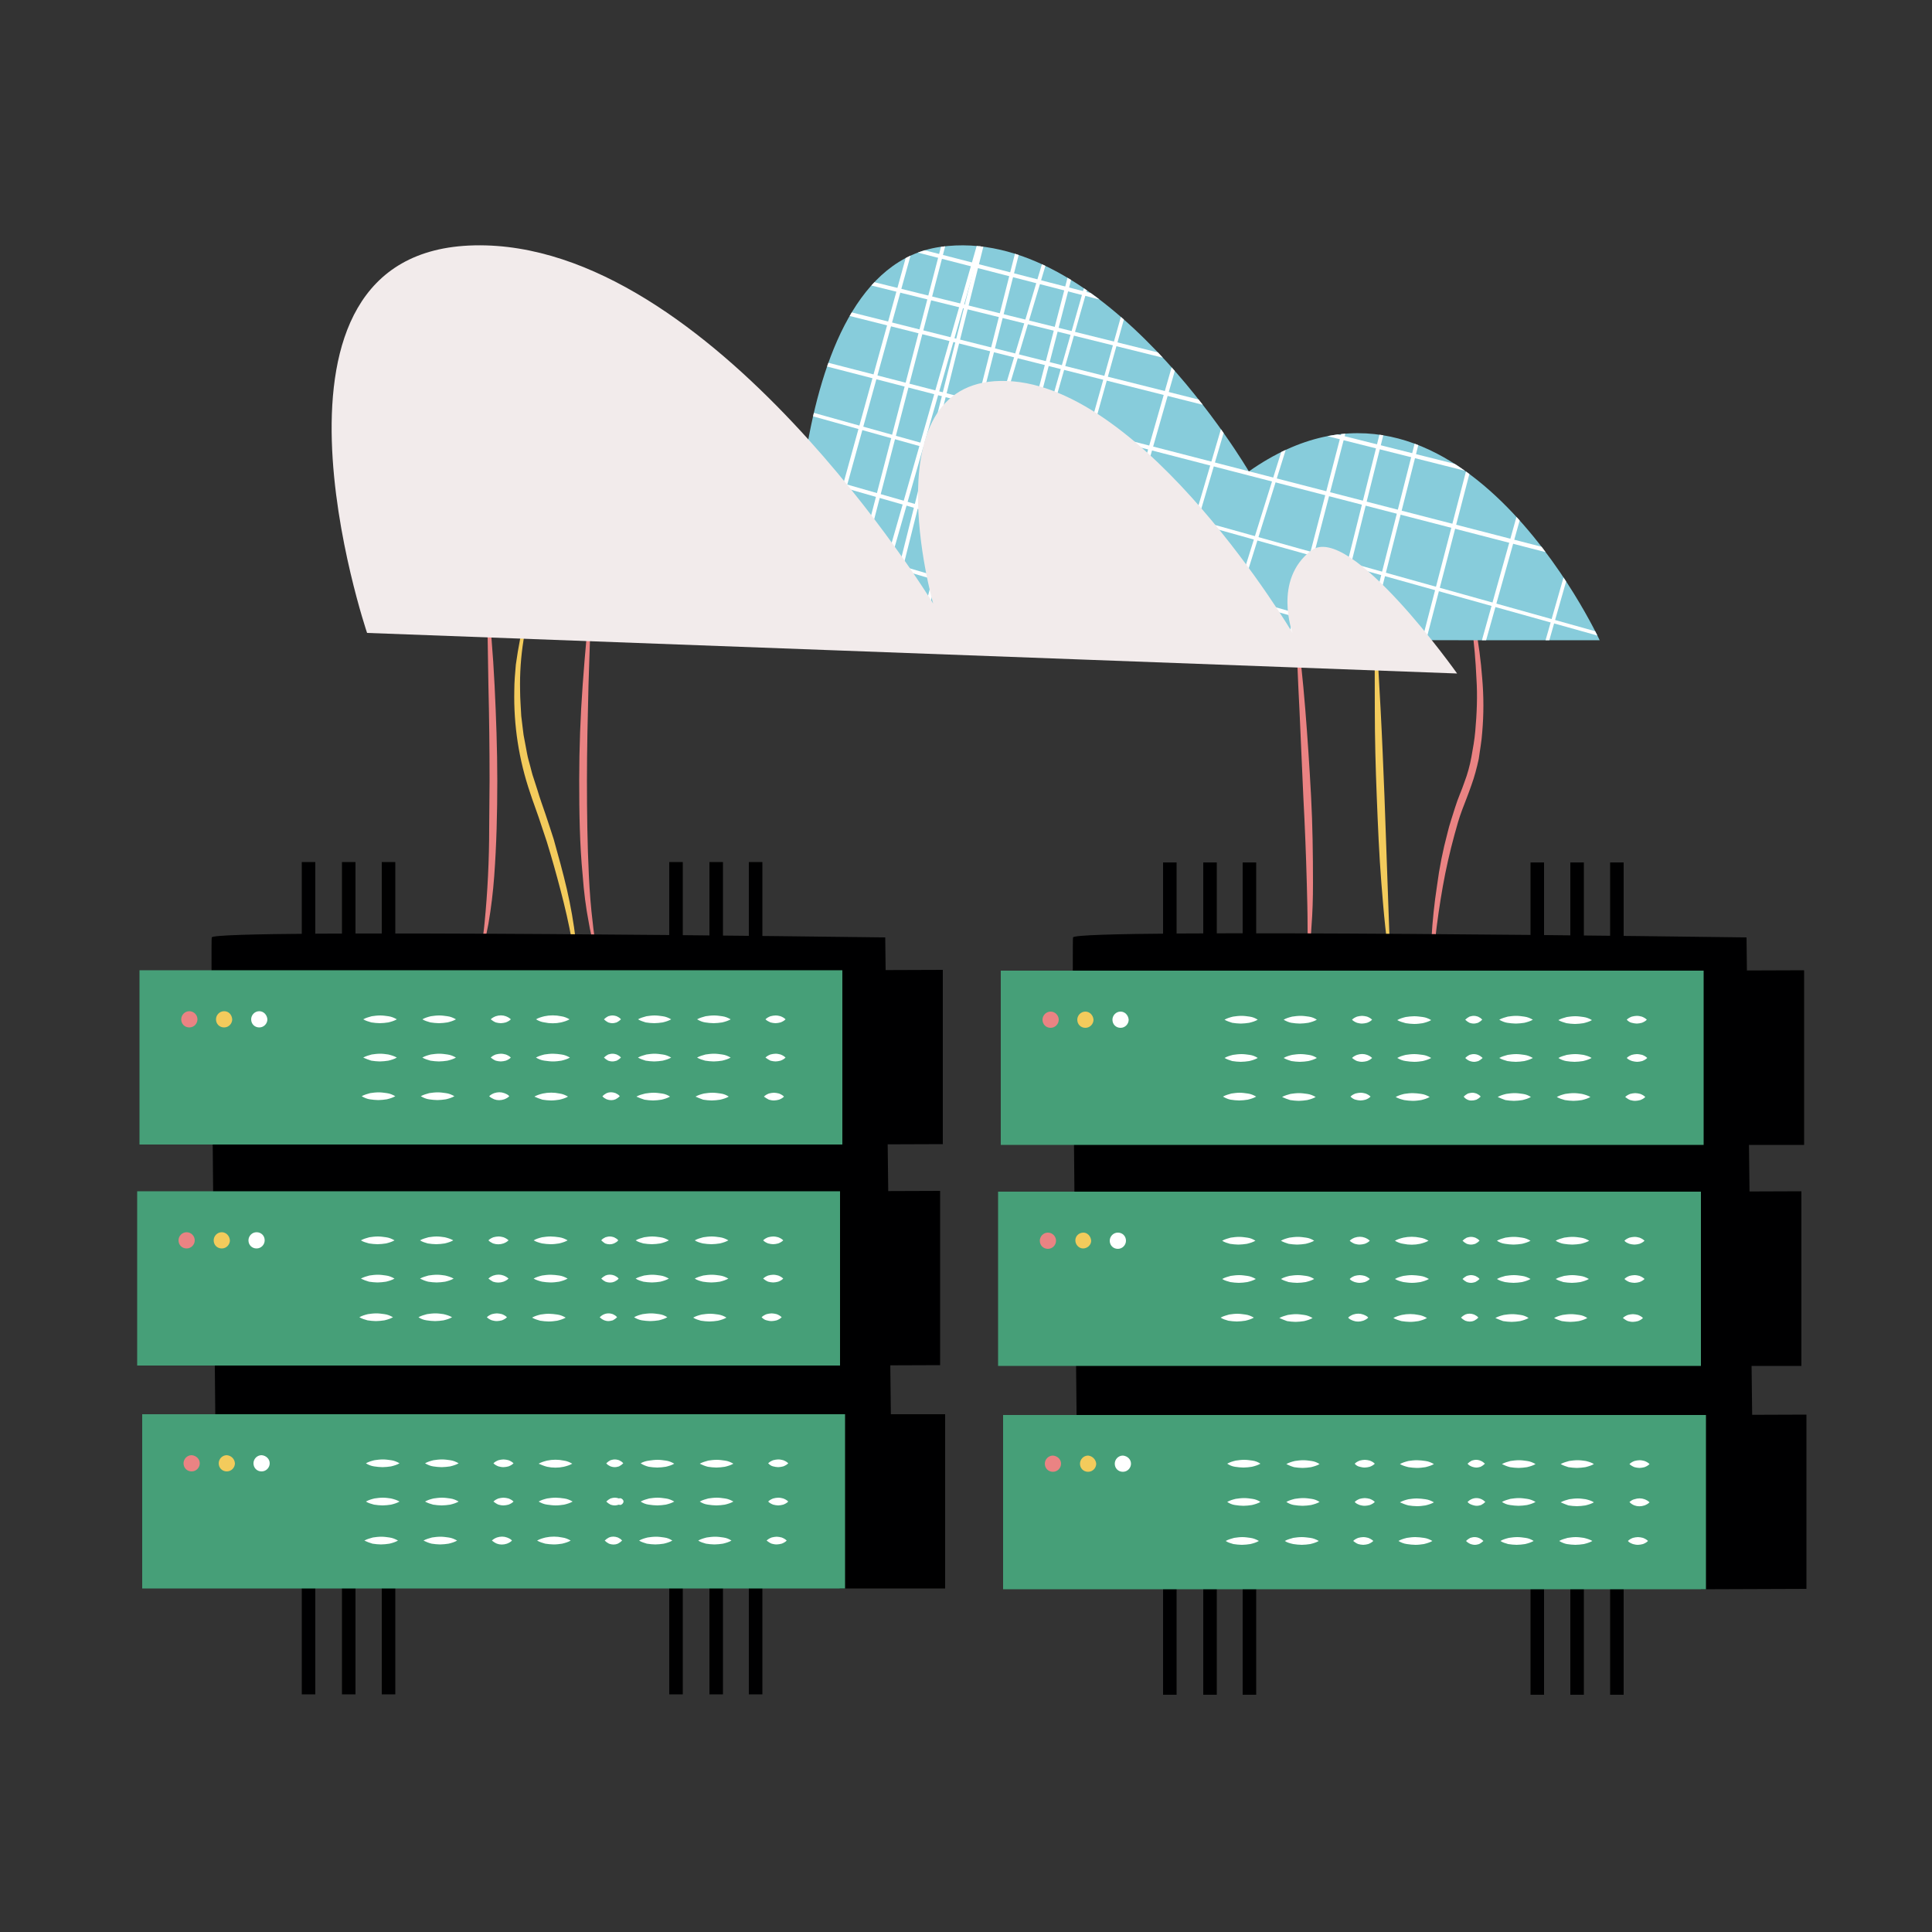 <svg xmlns="http://www.w3.org/2000/svg" xmlns:xlink="http://www.w3.org/1999/xlink" xml:space="preserve" id="Layer_1" x="0" y="0" class="show_show__wrapper__graphic__5Waiy" version="1.1" viewBox="0 0 500 500"><rect x="0" y="0" width="500" height="500" fill="#333333" stroke="none"/><style>.st0{fill:#f3cb5c}.st1{fill:#ea8383}.st2{fill:#000001}.st3{fill:#469f78}.st4{fill:#fff}</style><g id="data-2"><path d="M138.7 152.8c-1.5 4.2-2.6 8.5-3.2 12.8-.7 4.3-1 8.7-.9 13.1 0 2.2.2 4.4.3 6.6l.4 3.3.2 1.6.3 1.6.6 3.2c.2 1.1.5 2.1.8 3.2s.5 2.1.9 3.2l1 3.1c.6 2.1 1.4 4.2 2.1 6.3s1.4 4.2 2.1 6.4c1.2 4.3 2.4 8.6 3.4 12.9 2 8.7 3.1 17.6 3.1 26.5-.3-4.4-.9-8.8-1.8-13.2-.8-4.4-1.8-8.7-2.9-12.9s-2.3-8.5-3.6-12.7l-2.1-6.3c-.7-2.1-1.5-4.1-2.2-6.3-2.9-8.5-4.3-17.5-4.1-26.5 0-2.2.2-4.5.4-6.7l.5-3.3.6-3.3c.9-4.3 2.3-8.5 4.1-12.6z" class="st0"/><path d="m153.1 152.8-.8 24.6c-.2 8.2-.4 16.4-.4 24.6s.1 16.4.5 24.6c.2 4.1.5 8.2 1 12.2.4 4.1 1.2 8.1 2.4 12-1.6-3.8-2.7-7.8-3.4-11.9-.8-4.1-1.3-8.2-1.6-12.3-.8-8.2-.9-16.5-.9-24.7s.3-16.5.9-24.7 1.3-16.2 2.3-24.4zm-27.1 0c.9 8.2 1.6 16.4 2 24.6s.7 16.5.7 24.7-.2 16.5-.8 24.7c-.3 4.1-.8 8.2-1.5 12.3l-.6 3c-.2 1-.5 2-.8 3-.5 2-1.3 3.9-2.4 5.7 1.8-3.7 2.4-7.8 2.8-11.9s.7-8.2.9-12.3.3-8.2.3-12.3.1-8.2.1-12.3c0-8.2-.1-16.4-.3-24.7l-.4-24.5z" class="st1"/><path d="M78.1 223.1h3.5v215.4h-3.5zm10.4 0H92v215.4h-3.5zm10.3 0h3.5v215.4h-3.5zm74.4 0h3.5v215.4h-3.5zm10.4 0h3.5v215.4h-3.5zm10.2 0h3.5v215.4h-3.5z" class="st2"/><path d="M56.1 403.6s-1.7-158.7-1.3-161 174.3 0 174.3 0l1.9 161H56.1z" class="st2"/><path d="M244.6 411.1h-27.3V366h27.3z" class="st2"/><path d="M36.8 366h181.9v45.1H36.8z" class="st3"/><path d="M51.7 378.7c0 1.1-.9 2.1-2.1 2.1s-2.1-.9-2.1-2.1c0-1.1.9-2.1 2.1-2.1 1.2.1 2.1 1 2.1 2.1z" class="st1"/><path d="M60.8 378.7c0 1.1-.9 2.1-2.1 2.1s-2.1-.9-2.1-2.1c0-1.1.9-2.1 2.1-2.1 1.1.1 2 .9 2.1 2.1-.1 0-.1 0 0 0z" class="st0"/><path d="M69.8 378.7c0 1.1-.9 2.1-2.1 2.1s-2.1-.9-2.1-2.1c0-1.1.9-2.1 2.1-2.1 1.2.1 2.1 1 2.1 2.1zm24.9 0c.7-.4 1.4-.6 2.2-.8.7-.1 1.4-.2 2.2-.2.7 0 1.4.1 2.1.2.8.1 1.5.4 2.2.8-.7.4-1.4.6-2.2.8-.7.1-1.5.2-2.2.2-.7 0-1.5-.1-2.2-.2-.7-.1-1.5-.4-2.1-.8zm15.3 0c.7-.4 1.4-.6 2.2-.8.7-.1 1.4-.2 2.2-.2.7 0 1.4.1 2.1.2.8.1 1.5.4 2.2.8-.7.4-1.4.6-2.2.8-.7.1-1.5.2-2.2.2-.7 0-1.5-.1-2.2-.2-.7-.1-1.4-.4-2.1-.8zm17.7 0c.4-.4.8-.6 1.3-.8.4-.1.9-.2 1.3-.2s.9.1 1.3.2c.5.2.9.4 1.3.8-.4.4-.8.6-1.3.8-.4.1-.9.2-1.3.2-.5 0-.9-.1-1.3-.2-.5-.2-.9-.4-1.3-.8zm11.7.1c.7-.4 1.4-.6 2.2-.8 1.4-.3 2.9-.3 4.3 0 .8.1 1.5.4 2.2.8-.7.4-1.4.6-2.2.8-1.4.3-2.9.3-4.3 0-.8-.2-1.5-.5-2.2-.8zm17.5-.1c.3-.3.7-.6 1.1-.8.4-.1.7-.2 1.1-.2.4 0 .8.1 1.1.2.4.2.8.4 1.1.8-.3.3-.7.6-1.1.8-.4.1-.7.2-1.1.2-.4 0-.8-.1-1.1-.2-.4-.2-.8-.4-1.1-.8zm8.9 0c.7-.4 1.4-.6 2.2-.7.7-.1 1.4-.2 2.2-.2.7 0 1.4.1 2.1.2.8.1 1.5.4 2.2.8-.7.4-1.4.6-2.2.8-.7.1-1.5.2-2.2.2-.7 0-1.5-.1-2.2-.2-.8-.2-1.5-.5-2.1-.9zm15.3.1c.7-.4 1.5-.6 2.2-.8.7-.1 1.4-.2 2.2-.2.7 0 1.4.1 2.1.2.8.1 1.5.4 2.2.8-.7.4-1.4.6-2.2.8-.7.1-1.5.2-2.2.2-.7 0-1.5-.1-2.2-.2-.8-.2-1.5-.5-2.1-.8zm17.7-.1c.4-.4.8-.6 1.3-.8.4-.1.9-.2 1.3-.2.5 0 .9.1 1.3.2.5.2.9.4 1.3.8-.4.4-.8.6-1.3.8-.4.1-.9.2-1.3.2s-.9-.1-1.3-.2c-.5-.1-.9-.4-1.3-.8zm-104.1 9.9c.7-.4 1.4-.6 2.2-.8.7-.1 1.4-.2 2.2-.2.7 0 1.4.1 2.1.2.8.2 1.5.4 2.2.8-.7.4-1.4.6-2.2.8-.7.1-1.5.2-2.2.2-.7 0-1.5-.1-2.2-.2-.7-.2-1.5-.4-2.1-.8zm15.3 0c.7-.4 1.4-.6 2.2-.8.7-.1 1.4-.2 2.2-.2.7 0 1.4.1 2.1.2.8.1 1.5.4 2.2.8-.7.4-1.4.6-2.2.8-.7.1-1.5.2-2.2.2-.7 0-1.5-.1-2.2-.2-.7-.2-1.4-.4-2.1-.8zm17.7 0c.4-.4.8-.6 1.3-.8.4-.1.9-.2 1.3-.2s.9.1 1.3.2c.5.2.9.4 1.3.8-.4.4-.8.6-1.3.8-.4.1-.9.2-1.3.2-.5 0-.9-.1-1.3-.2-.5-.2-.9-.5-1.3-.8zm11.7 0c.7-.4 1.4-.6 2.2-.8.7-.1 1.4-.2 2.2-.2.7 0 1.5.1 2.2.2.8.1 1.5.4 2.2.8-.7.4-1.4.6-2.2.8-.7.1-1.4.2-2.2.2-.7 0-1.4-.1-2.2-.2-.8-.1-1.5-.4-2.2-.8zm17.5 0c.3-.3.7-.6 1.1-.8.4-.1.7-.2 1.1-.2.4 0 .8.1 1.1.2.4-.2.9.1 1.1.5.2.4-.1.9-.5 1.1-.2.1-.4.1-.6 0-.4.1-.7.2-1.1.2-.4 0-.8-.1-1.1-.2-.4-.2-.8-.5-1.1-.8zm8.9 0c.7-.4 1.5-.6 2.2-.8.7-.1 1.4-.2 2.2-.2.7 0 1.4.1 2.1.2.8.1 1.5.4 2.2.8-.7.4-1.4.6-2.2.8-.7.1-1.5.2-2.2.2-.7 0-1.5-.1-2.2-.2-.8-.1-1.5-.4-2.1-.8zm15.3 0c.7-.4 1.5-.6 2.2-.8.7-.1 1.4-.2 2.2-.2.7 0 1.4.1 2.1.2.8.1 1.5.4 2.2.8-.7.4-1.4.6-2.2.8-.7.1-1.5.2-2.2.2-.7 0-1.5-.1-2.2-.2-.8-.1-1.5-.4-2.1-.8zm17.7 0c.4-.4.8-.6 1.3-.8.4-.1.9-.2 1.3-.2.5 0 .9.1 1.3.2.5.2.9.4 1.3.8-.4.4-.8.6-1.3.8-.4.1-.9.2-1.3.2s-.9-.1-1.3-.2c-.5-.2-.9-.4-1.3-.8zM94.3 398.7c.7-.4 1.5-.6 2.2-.8.7-.1 1.4-.2 2.2-.2.7 0 1.4.1 2.1.2.8.1 1.5.4 2.2.8-.7.4-1.4.6-2.2.8-.7.1-1.5.2-2.2.2-.7 0-1.5-.1-2.2-.2-.7-.2-1.5-.5-2.1-.8zm15.3 0c.7-.4 1.5-.6 2.2-.8.7-.1 1.4-.2 2.2-.2.7 0 1.4.1 2.1.2.8.1 1.5.4 2.2.8-.7.4-1.4.6-2.2.8-.7.1-1.5.2-2.2.2-.7 0-1.5-.1-2.2-.2-.8-.2-1.5-.5-2.1-.8zm17.7 0c.4-.4.8-.6 1.3-.8.9-.3 1.8-.3 2.6 0 .5.2 1 .4 1.3.8-.4.4-.8.6-1.3.8-.9.3-1.8.3-2.6 0-.5-.2-.9-.5-1.3-.8zm11.7 0c.7-.4 1.4-.6 2.2-.8 1.4-.3 2.9-.3 4.3 0 .8.1 1.5.4 2.2.8-.7.4-1.4.6-2.2.8-.7.1-1.4.2-2.2.2-.7 0-1.5-.1-2.2-.2-.7-.2-1.4-.4-2.1-.8zm17.5 0c.3-.3.7-.6 1.1-.8.7-.3 1.5-.3 2.3 0 .4.2.8.4 1.1.8-.3.3-.7.6-1.1.8-.7.3-1.5.3-2.3 0-.4-.2-.8-.5-1.1-.8zm8.9 0c.7-.4 1.4-.6 2.2-.8.7-.1 1.4-.2 2.2-.2.7 0 1.4.1 2.1.2.8.1 1.5.4 2.1.8-.7.4-1.4.6-2.2.8-.7.1-1.5.2-2.2.2-.7 0-1.5-.1-2.2-.2-.6-.2-1.4-.4-2-.8zm15.3 0c.7-.4 1.4-.6 2.2-.8.7-.1 1.4-.2 2.2-.2.7 0 1.4.1 2.1.2.8.1 1.5.4 2.1.8-.7.4-1.4.6-2.2.8-.7.1-1.5.2-2.2.2-.7 0-1.5-.1-2.2-.2-.7-.2-1.4-.4-2-.8zm17.7 0c.4-.4.8-.6 1.3-.8.4-.1.9-.2 1.3-.2s.9.1 1.3.2c.5.2.9.4 1.3.8-.4.4-.8.6-1.3.8-.4.1-.9.2-1.3.2-.5 0-.9-.1-1.3-.2-.5-.2-.9-.5-1.3-.8z" class="st4"/><path d="m243.3 353.3-27.3.1v-45.1l27.3-.1z" class="st2"/><path d="M35.5 308.3h181.9v45.1H35.5z" class="st3"/><path d="M50.4 321c0 1.1-.9 2.1-2.1 2.1s-2.1-.9-2.1-2.1c0-1.1.9-2.1 2.1-2.1 1.2 0 2.1 1 2.1 2.1z" class="st1"/><path d="M59.5 321c0 1.1-.9 2.1-2.1 2.1s-2.1-.9-2.1-2.1c0-1.1.9-2.1 2.1-2.1 1.1 0 2 .9 2.1 2.1z" class="st0"/><path d="M68.5 321c0 1.1-.9 2.1-2.1 2.1s-2.1-.9-2.1-2.1c0-1.1.9-2.1 2.1-2.1 1.2 0 2.1.9 2.1 2.1zm24.9 0c.7-.4 1.5-.6 2.2-.8.7-.1 1.4-.2 2.2-.2.7 0 1.4.1 2.1.2.8.1 1.5.4 2.2.8-.7.4-1.4.6-2.2.8-.7.1-1.5.2-2.2.2-.7 0-1.5-.1-2.2-.2-.7-.2-1.5-.4-2.1-.8zm15.3 0c.7-.4 1.5-.6 2.2-.8.7-.1 1.4-.2 2.1-.2.7 0 1.4.1 2.1.2.8.2 1.5.4 2.2.8-.7.4-1.4.6-2.2.8-.7.1-1.5.2-2.2.2-.7 0-1.5-.1-2.2-.2-.7-.2-1.4-.4-2-.8zm17.7 0c.4-.4.8-.6 1.3-.8.4-.1.9-.2 1.3-.2.5 0 .9.1 1.3.2.5.2.9.4 1.3.8-.4.4-.8.6-1.3.8-.9.3-1.8.3-2.7 0-.4-.2-.8-.4-1.2-.8zm11.7 0c.7-.4 1.4-.6 2.2-.8.7-.1 1.4-.2 2.2-.2.7 0 1.5.1 2.2.2.8.1 1.5.4 2.2.8-.7.4-1.4.6-2.2.8-.7.1-1.4.2-2.2.2-.7 0-1.5-.1-2.2-.2-.8-.2-1.5-.4-2.2-.8zm17.5 0c.3-.4.7-.6 1.1-.8.4-.1.7-.2 1.1-.2.4 0 .8.1 1.1.2.4.2.8.4 1.1.8-.3.4-.7.6-1.1.8-.7.3-1.5.3-2.3 0-.3-.2-.7-.5-1-.8zm8.9 0c.7-.4 1.5-.6 2.2-.8.7-.1 1.4-.2 2.1-.2.7 0 1.4.1 2.1.2.8.1 1.5.4 2.2.8-.7.4-1.4.6-2.2.8-.7.1-1.5.2-2.2.2-.7 0-1.5-.1-2.2-.2-.7-.2-1.4-.4-2-.8zm15.3 0c.7-.4 1.5-.6 2.2-.8.7-.1 1.4-.2 2.2-.2.7 0 1.4.1 2.1.2.8.1 1.5.4 2.2.8-.7.4-1.4.6-2.2.8-.7.1-1.5.2-2.2.2-.7 0-1.5-.1-2.2-.2-.8-.2-1.5-.4-2.1-.8zm17.7 0c.4-.4.8-.6 1.3-.8.4-.1.9-.2 1.3-.2.5 0 .9.1 1.3.2.5.2.9.4 1.3.8-.4.4-.8.6-1.3.8-.4.1-.9.2-1.3.2s-.9-.1-1.3-.2c-.5-.2-.9-.4-1.3-.8zm-104.1 9.9c.7-.4 1.5-.6 2.2-.8.7-.1 1.4-.2 2.2-.2.7 0 1.4.1 2.1.2.8.1 1.5.4 2.2.8-.7.4-1.4.6-2.2.8-.7.1-1.5.2-2.2.2-.7 0-1.5-.1-2.2-.2-.7-.2-1.5-.5-2.1-.8zm15.3 0c.7-.4 1.5-.6 2.2-.8.7-.1 1.4-.2 2.2-.2.7 0 1.4.1 2.1.2.8.2 1.5.4 2.2.8-.7.4-1.4.6-2.2.8-.7.1-1.5.2-2.2.2-.7 0-1.5-.1-2.2-.2-.8-.2-1.5-.5-2.1-.8zm17.7 0c.4-.4.8-.6 1.3-.8.9-.3 1.8-.3 2.6 0 .5.2.9.4 1.3.8-.4.4-.8.6-1.3.8-.9.3-1.8.3-2.7 0-.4-.2-.8-.5-1.2-.8zm11.7 0c.7-.4 1.4-.6 2.2-.8.7-.1 1.4-.2 2.2-.2.7 0 1.5.1 2.2.2.8.1 1.5.4 2.2.8-.7.4-1.4.6-2.2.8-.7.1-1.4.2-2.2.2-.7 0-1.5-.1-2.2-.2-.8-.2-1.5-.4-2.2-.8zm17.5 0c.3-.3.7-.6 1.1-.8.7-.3 1.5-.3 2.3 0 .4.2.8.4 1.1.8-.3.4-.7.6-1.1.8-.7.3-1.5.3-2.3 0-.4-.2-.8-.5-1.1-.8zm8.9 0c.7-.4 1.5-.6 2.2-.8.7-.1 1.4-.2 2.1-.2.7 0 1.4.1 2.1.2.8.1 1.5.4 2.2.8-.7.4-1.4.6-2.2.8-.7.1-1.5.2-2.2.2-.7 0-1.5-.1-2.2-.2-.7-.2-1.4-.4-2-.8zm15.3 0c.7-.4 1.5-.6 2.2-.8.7-.1 1.4-.2 2.2-.2.7 0 1.4.1 2.1.2.8.1 1.5.4 2.2.8-.7.4-1.4.6-2.2.8-.7.1-1.5.2-2.2.2-.7 0-1.5-.1-2.2-.2-.8-.2-1.5-.4-2.1-.8zm17.7 0c.4-.4.8-.6 1.3-.8.4-.1.9-.2 1.3-.2.5 0 .9.1 1.3.2.5.2.9.4 1.3.8-.4.4-.8.6-1.3.8-.4.1-.9.2-1.3.2s-.9-.1-1.3-.2c-.5-.2-.9-.5-1.3-.8zM93 340.9c.7-.4 1.4-.6 2.2-.8.7-.1 1.4-.2 2.2-.2.7 0 1.4.1 2.1.2.8.1 1.5.4 2.2.8-.7.4-1.4.6-2.2.8-.7.1-1.5.2-2.2.2-.7 0-1.5-.1-2.2-.2-.7-.2-1.4-.4-2.1-.8zm15.3 0c.7-.4 1.5-.6 2.2-.8.7-.1 1.4-.2 2.2-.2.7 0 1.4.1 2.1.2.8.2 1.5.4 2.2.8-.7.4-1.4.6-2.2.8-.7.1-1.5.2-2.2.2-.7 0-1.5-.1-2.2-.2-.8-.1-1.5-.4-2.1-.8zm17.7 0c.4-.4.8-.6 1.3-.8.4-.1.9-.2 1.3-.2s.9.1 1.3.2c.5.2.9.4 1.3.8-.4.4-.8.6-1.3.8-.4.1-.9.2-1.3.2-.5 0-.9-.1-1.3-.2-.5-.2-.9-.4-1.3-.8zm11.7.1c.7-.4 1.4-.6 2.2-.8.7-.1 1.4-.2 2.1-.2.7 0 1.5.1 2.2.2.8.1 1.5.4 2.2.8-.7.4-1.4.6-2.2.8-.7.1-1.4.2-2.2.2-.7 0-1.5-.1-2.2-.2-.7-.2-1.4-.4-2.1-.8zm17.5-.1c.6-.6 1.4-1 2.3-1 .4 0 .8.1 1.1.2.4.2.8.4 1.1.8-.3.3-.7.6-1.1.8-.4.1-.8.2-1.1.2-.9 0-1.7-.4-2.3-1zm8.9 0c.7-.4 1.4-.6 2.2-.8.7-.1 1.4-.2 2.2-.2.7 0 1.4.1 2.1.2.8.1 1.5.4 2.1.8-.7.4-1.4.6-2.2.8-.7.1-1.5.2-2.2.2-.7 0-1.5-.1-2.2-.2-.6-.1-1.4-.4-2-.8zm15.3.1c.7-.4 1.4-.6 2.2-.8.7-.1 1.4-.2 2.2-.2.7 0 1.4.1 2.1.2.7.1 1.5.4 2.1.8-.7.4-1.4.6-2.2.8-.7.1-1.5.2-2.2.2-.7 0-1.5-.1-2.2-.2-.7-.2-1.4-.4-2-.8zm17.7-.1c.4-.4.8-.6 1.3-.8.4-.1.9-.2 1.3-.2s.9.1 1.3.2c.5.2.9.4 1.3.8-.4.4-.8.6-1.3.8-.4.1-.9.2-1.3.2-.5 0-.9-.1-1.3-.2-.5-.1-.9-.4-1.3-.8z" class="st4"/><path d="m244 296.1-27.4.1v-45.1l27.4-.1z" class="st2"/><path d="M36.1 251.1H218v45.1H36.1z" class="st3"/><path d="M51.1 263.8c0 1.1-.9 2.1-2.1 2.1s-2.1-.9-2.1-2.1c0-1.1.9-2.1 2.1-2.1 1.1 0 2.1.9 2.1 2.1z" class="st1"/><path d="M60.1 263.8c0 1.1-.9 2.1-2.1 2.1s-2.1-.9-2.1-2.1c0-1.1.9-2.1 2.1-2.1 1.2 0 2 .9 2.1 2.1z" class="st0"/><path d="M69.2 263.8c0 1.1-.9 2.1-2.1 2.1s-2.1-.9-2.1-2.1c0-1.1.9-2.1 2.1-2.1 1.1 0 2 .9 2.1 2.1zm24.8 0c.7-.4 1.5-.6 2.2-.8.7-.1 1.4-.2 2.2-.2.7 0 1.4.1 2.1.2.8.1 1.5.4 2.2.8-.7.4-1.4.6-2.2.8-.7.1-1.5.2-2.2.2-.7 0-1.5-.1-2.2-.2-.7-.2-1.4-.4-2.1-.8zm15.3 0c.7-.4 1.4-.6 2.2-.8.7-.1 1.4-.2 2.2-.2.7 0 1.4.1 2.1.2.8.1 1.5.4 2.2.8-.7.4-1.4.6-2.2.8-.7.1-1.5.2-2.2.2-.7 0-1.5-.1-2.2-.2-.7-.2-1.4-.4-2.1-.8zm17.7 0c.4-.4.8-.6 1.3-.8.9-.3 1.8-.3 2.6 0 .5.2.9.4 1.3.8-.4.4-.8.6-1.3.8-.4.1-.9.2-1.3.2s-.9-.1-1.3-.2c-.5-.2-.9-.5-1.3-.8zm11.7 0c.7-.4 1.4-.6 2.2-.8 1.4-.3 2.9-.3 4.3 0 .8.1 1.5.4 2.2.8-.7.4-1.4.6-2.2.8-1.4.3-2.9.3-4.3 0-.8-.1-1.5-.4-2.2-.8zm17.6 0c.3-.3.7-.6 1.1-.8.4-.1.7-.2 1.1-.2.4 0 .8.1 1.1.2.4.2.8.4 1.1.8-.3.3-.7.6-1.1.8-.4.1-.7.2-1.1.2-.4 0-.8-.1-1.1-.2-.4-.2-.8-.5-1.1-.8zm8.8 0c.7-.4 1.5-.6 2.2-.8.7-.1 1.4-.2 2.1-.2.7 0 1.4.1 2.1.2.8.1 1.5.4 2.2.8-.7.4-1.4.6-2.2.8-.7.1-1.5.2-2.2.2-.7 0-1.5-.1-2.2-.2-.6-.2-1.3-.4-2-.8zm15.3 0c.7-.4 1.5-.6 2.2-.8.7-.1 1.4-.2 2.2-.2.7 0 1.4.1 2.1.2.8.1 1.5.4 2.2.8-.7.4-1.4.6-2.2.8-.7.1-1.5.2-2.2.2-.7 0-1.5-.1-2.2-.2-.7-.1-1.4-.4-2.1-.8zm17.7 0c.4-.4.8-.6 1.3-.8.4-.1.9-.2 1.3-.2.5 0 .9.1 1.3.2.5.2.9.4 1.3.8-.4.4-.8.6-1.3.8-.4.1-.9.2-1.3.2s-.9-.1-1.3-.2c-.4-.2-.9-.4-1.3-.8zM94 273.7c.7-.4 1.5-.6 2.2-.8.7-.1 1.4-.2 2.2-.2.7 0 1.4.1 2.1.2.8.2 1.5.4 2.2.8-.7.4-1.4.6-2.2.8-.7.1-1.5.2-2.2.2-.7 0-1.5-.1-2.2-.2-.7-.2-1.4-.5-2.1-.8zm15.3 0c.7-.4 1.4-.6 2.2-.8.7-.1 1.4-.2 2.2-.2.7 0 1.4.1 2.1.2.8.1 1.5.4 2.2.8-.7.4-1.4.6-2.2.8-.7.1-1.5.2-2.2.2-.7 0-1.5-.1-2.2-.2-.7-.2-1.4-.4-2.1-.8zm17.7 0c.4-.4.8-.6 1.3-.8.4-.1.9-.2 1.3-.2.5 0 .9.1 1.3.2.5.2.9.4 1.3.8-.4.4-.8.6-1.3.8-.4.1-.9.2-1.3.2s-.9-.1-1.3-.2c-.5-.2-.9-.5-1.3-.8zm11.7 0c.7-.4 1.4-.6 2.2-.8.7-.1 1.4-.2 2.2-.2.7 0 1.5.1 2.2.2.8.1 1.5.4 2.2.8-.7.4-1.4.6-2.2.8-.7.1-1.4.2-2.2.2-.7 0-1.4-.1-2.2-.2-.8-.1-1.5-.4-2.2-.8zm17.6 0c.3-.3.7-.6 1.1-.8.4-.1.7-.2 1.1-.2.4 0 .8.1 1.1.2.4.2.8.4 1.1.8-.3.3-.7.6-1.1.8-.4.1-.7.2-1.1.2-.4 0-.8-.1-1.1-.2-.4-.2-.8-.5-1.1-.8zm8.8 0c.7-.4 1.5-.6 2.2-.8.7-.1 1.4-.2 2.1-.2.7 0 1.4.1 2.1.2.8.1 1.5.4 2.2.8-.7.4-1.4.6-2.2.8-.7.1-1.5.2-2.2.2-.7 0-1.5-.1-2.2-.2-.6-.2-1.3-.4-2-.8zm15.3 0c.7-.4 1.5-.6 2.2-.8.7-.1 1.4-.2 2.2-.2.7 0 1.4.1 2.1.2.8.1 1.5.4 2.2.8-.7.4-1.4.6-2.2.8-.7.1-1.5.2-2.2.2-.7 0-1.5-.1-2.2-.2-.7-.2-1.4-.4-2.1-.8zm17.7 0c.4-.4.8-.6 1.3-.8.4-.1.9-.2 1.3-.2.5 0 .9.1 1.3.2.5.2.9.4 1.3.8-.4.4-.8.6-1.3.8-.4.1-.9.2-1.3.2s-.9-.1-1.3-.2c-.4-.2-.9-.5-1.3-.8zm-104.5 10c.7-.4 1.5-.6 2.2-.8.7-.1 1.4-.2 2.2-.2.7 0 1.4.1 2.1.2.8.1 1.5.4 2.2.8-.7.4-1.4.6-2.2.8-.7.1-1.5.2-2.2.2-.7 0-1.5-.1-2.2-.2-.7-.1-1.4-.4-2.1-.8zm15.3 0c.7-.4 1.5-.6 2.2-.8.7-.1 1.4-.2 2.2-.2.7 0 1.4.1 2.1.2.8.1 1.5.4 2.2.8-.7.4-1.4.6-2.2.8-.7.1-1.5.2-2.2.2-.7 0-1.5-.1-2.2-.2-.7-.1-1.4-.4-2.1-.8zm17.7 0c.4-.4.8-.6 1.3-.8.9-.3 1.8-.3 2.6 0 .5.2 1 .4 1.3.8-.4.4-.8.6-1.3.8-.9.3-1.8.3-2.6 0-.4-.2-.9-.4-1.3-.8zm11.7.1c.7-.4 1.4-.6 2.2-.8 1.4-.3 2.9-.3 4.3 0 .8.1 1.5.4 2.2.8-.7.4-1.4.6-2.2.8-.7.1-1.4.2-2.2.2-.7 0-1.5-.1-2.2-.2-.7-.2-1.4-.5-2.1-.8zm17.6-.1c.3-.3.7-.6 1.1-.8.7-.3 1.5-.3 2.3 0 .4.2.8.4 1.1.8-.3.3-.7.6-1.1.8-.7.3-1.5.3-2.3 0-.4-.2-.8-.4-1.1-.8zm8.8.1c.7-.4 1.5-.6 2.3-.8.7-.1 1.4-.2 2.2-.2.7 0 1.4.1 2.1.2.8.1 1.5.4 2.1.8-.7.4-1.4.6-2.2.8-.7.1-1.5.2-2.2.2-.7 0-1.5-.1-2.2-.2-.7-.2-1.4-.5-2.1-.8zm15.3 0c.7-.4 1.4-.6 2.2-.8.7-.1 1.4-.2 2.2-.2.7 0 1.4.1 2.1.2.8.1 1.5.4 2.1.8-.7.4-1.4.6-2.2.8-.7.1-1.5.2-2.2.2-.7 0-1.5-.1-2.2-.2-.6-.2-1.3-.5-2-.8zm17.7 0c.4-.4.8-.6 1.3-.8.4-.1.9-.2 1.3-.2s.9.1 1.3.2c.5.2.9.4 1.3.8-.4.4-.8.6-1.3.8-.4.1-.9.2-1.3.2-.5 0-.9-.1-1.3-.2-.4-.2-.9-.5-1.3-.8z" class="st4"/></g><g id="data-1"><path d="M378.5 148.5c2.7 8.8 4.4 17.9 5.1 27.1.4 4.6.4 9.3 0 13.9-.1 1.2-.2 2.3-.4 3.5-.2 1.1-.3 2.3-.5 3.4-.5 2.3-1.1 4.6-1.9 6.8-.8 2.3-1.6 4.3-2.4 6.4s-1.4 4.3-2 6.5c-1.2 4.4-2.2 8.8-3 13.3-1.6 9-2.6 18.1-3.1 27.3-.3-9.2.2-18.4 1.6-27.5.6-4.6 1.5-9.1 2.7-13.6.5-2.2 1.3-4.4 2-6.7s1.7-4.4 2.4-6.5c.8-2.1 1.4-4.3 1.8-6.5.4-2.2.8-4.4 1-6.7.4-4.5.6-9.1.3-13.6-.2-4.6-.6-9.1-1.2-13.6s-1.4-9-2.4-13.5zm-43.1 12.6c1 7.4 1.8 14.9 2.4 22.4s1.1 15 1.5 22.5.5 15 .5 22.6c0 3.8-.1 7.5-.4 11.3-.2 3.8-.7 7.5-1.7 11.2.6-3.7.8-7.5.7-11.2 0-3.7-.1-7.5-.2-11.2-.2-7.5-.5-15-.9-22.5l-1-22.5c-.4-7.6-.7-15.1-.9-22.6z" class="st1"/><path d="M355.9 161.1c.6 7.5 1 15 1.4 22.5.4 7.5.7 15 1 22.5l.8 22.5.4 11.2c.1 1.9.1 3.8.3 5.6.1.9.1 1.9.2 2.8 0 .5.1.9.2 1.4 0 .2.1.5.1.7s.1.5.3.6c-.2-.1-.3-.4-.4-.6s-.1-.4-.2-.7c-.1-.4-.2-.9-.3-1.4-.2-.9-.3-1.9-.5-2.8-.3-1.9-.5-3.7-.7-5.6-.4-3.7-.7-7.5-1-11.2-.6-7.5-.9-15-1.2-22.5s-.5-15-.5-22.5-.1-15 .1-22.5z" class="st0"/><path d="M301 223.2h3.5v215.4H301zm10.4 0h3.5v215.4h-3.5zm10.2 0h3.5v215.4h-3.5zm74.5 0h3.5v215.4h-3.5zm10.3 0h3.5v215.4h-3.5zm10.3 0h3.5v215.4h-3.5z" class="st2"/><path d="M279 403.7s-1.7-158.7-1.3-161.1 174.3 0 174.3 0l1.9 161.1H279z" class="st2"/><path d="m467.5 411.2-27.3.1v-45.1l27.3-.1z" class="st2"/><path d="M259.6 366.2h181.9v45.1H259.6z" class="st3"/><path d="M274.6 378.8c0 1.1-.9 2.1-2.1 2.1s-2.1-.9-2.1-2.1c0-1.1.9-2.1 2.1-2.1 1.2.1 2.1 1 2.1 2.1z" class="st1"/><path d="M283.7 378.8c0 1.1-.9 2.1-2.1 2.1s-2.1-.9-2.1-2.1c0-1.1.9-2.1 2.1-2.1 1.1.1 2 1 2.1 2.1-.1 0-.1 0 0 0z" class="st0"/><path d="M292.7 378.8c0 1.1-.9 2.1-2.1 2.1s-2.1-.9-2.1-2.1c0-1.1.9-2.1 2.1-2.1 1.2.1 2.1 1 2.1 2.1zm24.9 0c.7-.4 1.4-.6 2.2-.8.7-.1 1.4-.2 2.2-.2.7 0 1.4.1 2.1.2.8.1 1.5.4 2.1.8-.7.4-1.4.6-2.2.8-.7.1-1.5.2-2.2.2-.7 0-1.5-.1-2.2-.2-.7-.1-1.4-.4-2-.8zm15.3.1c.7-.4 1.4-.6 2.2-.8.7-.1 1.4-.2 2.2-.2.7 0 1.4.1 2.1.2.8.1 1.5.4 2.1.8-.7.4-1.4.6-2.2.8-.7.1-1.5.2-2.2.2-.7 0-1.5-.1-2.2-.2-.7-.2-1.4-.5-2-.8zm17.7-.1c.4-.4.8-.6 1.3-.8.4-.1.9-.2 1.3-.2s.9.1 1.3.2c.5.2.9.4 1.3.8-.4.4-.8.6-1.3.8-.4.1-.9.2-1.3.2-.5 0-.9-.1-1.3-.2-.5-.1-1-.4-1.3-.8zm11.7.1c.7-.4 1.4-.6 2.2-.8.7-.1 1.4-.2 2.2-.2.7 0 1.5.1 2.2.2.8.1 1.5.4 2.2.8-.7.4-1.4.6-2.2.8-.7.1-1.4.2-2.2.2-.7 0-1.5-.1-2.2-.2-.8-.2-1.5-.4-2.2-.8zm17.5-.1c.3-.3.7-.6 1.1-.8.4-.1.7-.2 1.1-.2.9 0 1.7.4 2.3 1-.3.3-.7.6-1.1.8-.4.1-.7.2-1.1.2-.4 0-.8-.1-1.1-.2-.5-.2-.9-.4-1.2-.8zm8.9.1c.7-.4 1.5-.6 2.2-.8.7-.1 1.4-.2 2.2-.2.7 0 1.4.1 2.1.2.8.1 1.5.4 2.2.8-.7.4-1.4.6-2.2.8-.7.1-1.5.2-2.2.2-.7 0-1.5-.1-2.2-.2-.8-.2-1.5-.5-2.1-.8zm15.2 0c.7-.4 1.5-.6 2.2-.8.7-.1 1.4-.2 2.2-.2.7 0 1.4.1 2.1.2.8.2 1.5.4 2.1.8-.7.4-1.4.6-2.2.8-.7.1-1.5.2-2.2.2-.7 0-1.5-.1-2.2-.2-.6-.2-1.3-.4-2-.8zm17.8 0c.4-.4.8-.6 1.3-.8.4-.1.9-.2 1.3-.2.5 0 .9.1 1.3.2.5.2.9.4 1.3.8-.4.4-.8.6-1.3.8-.4.1-.9.2-1.3.2s-.9-.1-1.3-.2c-.5-.2-1-.5-1.3-.8zm-104.1 9.8c.7-.4 1.4-.6 2.2-.8.7-.1 1.4-.2 2.2-.2.7 0 1.4.1 2.1.2.8.1 1.5.4 2.1.8-.7.4-1.4.6-2.2.8-.7.1-1.5.2-2.2.2-.7 0-1.5-.1-2.2-.2-.7-.1-1.4-.4-2-.8zm15.3 0c.7-.4 1.4-.6 2.2-.8.7-.1 1.4-.2 2.2-.2.7 0 1.4.1 2.1.2.8.1 1.5.4 2.1.8-.7.4-1.4.6-2.2.8-.7.1-1.5.2-2.2.2-.7 0-1.5-.1-2.2-.2-.7-.1-1.4-.4-2-.8zm17.7 0c.4-.4.8-.6 1.3-.8.4-.1.9-.2 1.3-.2s.9.1 1.3.2c.5.2.9.4 1.3.8-.4.4-.8.6-1.3.8-.4.1-.9.2-1.3.2-.5 0-.9-.1-1.3-.2-.5-.2-1-.4-1.3-.8zm11.7.1c.7-.4 1.4-.6 2.2-.8.7-.1 1.4-.2 2.2-.2.7 0 1.5.1 2.2.2.8.1 1.5.4 2.2.8-.7.4-1.4.6-2.2.8-.7.1-1.4.2-2.2.2-.7 0-1.5-.1-2.2-.2-.8-.2-1.5-.5-2.2-.8zm17.5-.1c.6-.6 1.4-1 2.3-1 .9 0 1.7.4 2.3 1-.3.3-.7.6-1.1.8-.4.1-.7.2-1.1.2-.4 0-.8-.1-1.1-.2-.6-.2-1-.4-1.3-.8zm8.9 0c.7-.4 1.5-.6 2.2-.8.7-.1 1.4-.2 2.2-.2.7 0 1.4.1 2.1.2.8.1 1.5.4 2.2.8-.7.4-1.4.6-2.2.8-.7.1-1.5.2-2.2.2-.7 0-1.5-.1-2.2-.2-.8-.1-1.5-.4-2.1-.8zm15.2.1c.7-.4 1.5-.6 2.2-.8.7-.1 1.4-.2 2.2-.2.7 0 1.4.1 2.1.2.8.2 1.5.4 2.1.8-.7.4-1.4.6-2.2.8-.7.1-1.5.2-2.2.2-.7 0-1.5-.1-2.2-.2-.6-.2-1.3-.5-2-.8zm17.8-.1c.4-.3.8-.6 1.3-.7.9-.3 1.8-.3 2.6 0 .5.2.9.4 1.3.8-.4.4-.8.6-1.3.8-.9.3-1.8.3-2.6 0-.5-.2-1-.5-1.3-.9zm-104.5 10.1c.7-.4 1.5-.6 2.2-.8.7-.1 1.4-.2 2.1-.2.7 0 1.4.1 2.1.2.8.1 1.5.4 2.2.8-.7.4-1.4.6-2.2.8-.7.1-1.5.2-2.2.2-.7 0-1.5-.1-2.2-.2-.7-.2-1.4-.4-2-.8zm15.3 0c.7-.4 1.5-.6 2.2-.8.7-.1 1.4-.2 2.2-.2.7 0 1.4.1 2.2.2.8.1 1.5.4 2.2.8-.7.4-1.4.6-2.2.8-.7.1-1.5.2-2.2.2-.7 0-1.5-.1-2.2-.2-.9-.2-1.6-.4-2.2-.8zm17.7 0c.4-.4.8-.6 1.3-.8.4-.1.9-.2 1.3-.2.5 0 .9.1 1.3.2.5.2.9.4 1.3.8-.4.4-.8.6-1.3.8-.4.1-.9.2-1.3.2s-.9-.1-1.3-.2c-.5-.2-.9-.5-1.3-.8zm11.7 0c.7-.4 1.4-.6 2.2-.8.7-.1 1.4-.2 2.2-.2.7 0 1.5.1 2.2.2.8.1 1.5.4 2.2.8-.7.4-1.4.6-2.2.8-.7.1-1.4.2-2.2.2-.7 0-1.5-.1-2.2-.2-.8-.1-1.5-.4-2.2-.8zm17.5 0c.3-.3.7-.6 1.1-.8.4-.1.7-.2 1.1-.2.9 0 1.7.4 2.3 1-.3.3-.7.6-1.1.8-.4.1-.7.2-1.1.2-.4 0-.8-.1-1.1-.2-.5-.2-.9-.5-1.2-.8zm8.9 0c.7-.4 1.4-.6 2.2-.8.7-.1 1.4-.2 2.2-.2.7 0 1.4.1 2.1.2.8.1 1.5.4 2.1.8-.7.4-1.4.6-2.2.8-.7.1-1.5.2-2.2.2-.7 0-1.5-.1-2.2-.2-.7-.2-1.4-.4-2-.8zm15.2 0c.7-.4 1.5-.6 2.2-.8.7-.1 1.4-.2 2.1-.2.7 0 1.4.1 2.1.2.8.2 1.5.4 2.2.8-.7.4-1.4.6-2.2.8-.7.1-1.5.2-2.2.2-.7 0-1.5-.1-2.2-.2-.6-.1-1.3-.4-2-.8zm17.8 0c.4-.4.8-.6 1.3-.8.4-.1.9-.2 1.3-.2s.9.1 1.3.2c.5.2.9.4 1.3.8-.4.4-.8.6-1.3.8-.4.1-.9.2-1.3.2-.5 0-.9-.1-1.3-.2-.5-.2-1-.4-1.3-.8z" class="st4"/><path d="M466.2 353.5h-27.3v-45.1l27.3-.1z" class="st2"/><path d="M258.3 308.4h181.9v45.1H258.3z" class="st3"/><path d="M273.3 321.1c0 1.1-.9 2.1-2.1 2.1s-2.1-.9-2.1-2.1c0-1.1.9-2.1 2.1-2.1 1.2 0 2.1 1 2.1 2.1z" class="st1"/><path d="M282.4 321.1c0 1.1-1 2-2.1 2s-2-1-2-2.1.9-2 2.1-2c1 0 1.9.9 2 2.1-.1-.1-.1-.1 0 0z" class="st0"/><path d="M291.4 321.1c0 1.1-.9 2.1-2.1 2.1s-2.1-.9-2.1-2.1c0-1.1.9-2.1 2.1-2.1 1.2 0 2.1.9 2.1 2.1zm24.9 0c.7-.4 1.5-.6 2.2-.8.7-.1 1.4-.2 2.2-.2.7 0 1.4.1 2.1.2.8.1 1.5.4 2.1.8-.7.4-1.4.6-2.2.8-.7.1-1.5.2-2.2.2-.7 0-1.5-.1-2.2-.2-.7-.2-1.4-.4-2-.8zm15.2 0c.7-.4 1.4-.6 2.2-.8.7-.1 1.4-.2 2.2-.2.7 0 1.4.1 2.1.2.8.1 1.5.4 2.1.8-.7.4-1.4.6-2.2.8-.7.1-1.5.2-2.2.2-.7 0-1.5-.1-2.2-.2-.6-.2-1.3-.4-2-.8zm17.8 0c.4-.4.8-.6 1.3-.8.9-.3 1.8-.3 2.6 0 .5.2.9.4 1.3.8-.4.4-.8.6-1.3.8-.4.1-.9.2-1.3.2-.5 0-.9-.1-1.3-.2-.5-.2-1-.5-1.3-.8zm11.7 0c.7-.4 1.4-.6 2.2-.8 1.4-.3 2.9-.3 4.3 0 .8.1 1.5.4 2.2.8-.7.4-1.4.6-2.2.8-1.4.3-2.9.3-4.3 0-.8-.1-1.5-.4-2.2-.8zm17.5 0c.3-.3.7-.6 1.1-.8.4-.1.7-.2 1.1-.2.4 0 .8.1 1.1.2.4.2.8.4 1.1.8-.3.3-.7.6-1.1.8-.4.1-.7.2-1.1.2-.4 0-.8-.1-1.1-.2-.4-.2-.8-.5-1.1-.8zm8.9 0c.7-.4 1.5-.6 2.2-.8.7-.1 1.4-.2 2.2-.2.7 0 1.4.1 2.1.2.8.1 1.5.4 2.2.8-.7.4-1.4.6-2.2.8-.7.1-1.5.2-2.2.2-.7 0-1.5-.1-2.2-.2-.8-.1-1.5-.4-2.1-.8zm15.2 0c.7-.4 1.5-.6 2.2-.8.7-.1 1.4-.2 2.2-.2.7 0 1.4.1 2.1.2.8.1 1.5.4 2.2.8-.7.4-1.4.6-2.2.8-.7.1-1.5.2-2.2.2-.7 0-1.5-.1-2.2-.2-.7-.1-1.4-.4-2.1-.8zm17.8 0c.4-.4.8-.6 1.3-.8.4-.1.9-.2 1.3-.2.5 0 .9.1 1.3.2.5.2.9.4 1.3.8-.4.4-.8.6-1.3.8-.4.1-.9.2-1.3.2s-.9-.1-1.3-.2c-.5-.2-1-.4-1.3-.8zM316.3 331c.7-.4 1.5-.6 2.2-.8.7-.1 1.4-.2 2.2-.2.7 0 1.4.1 2.1.2.8.1 1.5.4 2.2.8-.7.4-1.4.6-2.2.8-.7.1-1.5.2-2.2.2-.7 0-1.5-.1-2.2-.2-.7-.2-1.5-.4-2.1-.8zm15.2 0c.7-.4 1.4-.6 2.2-.8.7-.1 1.4-.2 2.2-.2.7 0 1.4.1 2.1.2.8.1 1.5.4 2.1.8-.7.4-1.4.6-2.2.8-.7.1-1.5.2-2.2.2-.7 0-1.5-.1-2.2-.2-.6-.2-1.3-.4-2-.8zm17.8 0c.4-.4.8-.6 1.3-.8.4-.1.9-.2 1.3-.2s.9.1 1.3.2c.5.2.9.4 1.3.8-.4.4-.8.6-1.3.8-.4.1-.9.2-1.3.2-.5 0-.9-.1-1.3-.2-.5-.2-1-.4-1.3-.8zm11.7 0c.7-.4 1.4-.6 2.2-.8.7-.1 1.4-.2 2.2-.2.7 0 1.5.1 2.2.2.8.1 1.5.4 2.2.8-.7.4-1.4.6-2.2.8-.7.1-1.4.2-2.2.2-.7 0-1.4-.1-2.2-.2-.8-.2-1.5-.4-2.2-.8zm17.5 0c.3-.3.7-.6 1.1-.8.4-.1.7-.2 1.1-.2.4 0 .8.1 1.1.2.4.2.8.4 1.1.8-.3.3-.7.6-1.1.8-.4.1-.7.2-1.1.2-.4 0-.8-.1-1.1-.2-.4-.2-.8-.5-1.1-.8zm8.9 0c.7-.4 1.5-.6 2.2-.8.7-.1 1.4-.2 2.2-.2.7 0 1.4.1 2.1.2.8.1 1.5.4 2.2.8-.7.4-1.4.6-2.2.8-.7.1-1.5.2-2.2.2-.7 0-1.5-.1-2.2-.2-.8-.2-1.5-.4-2.1-.8zm15.2 0c.7-.4 1.5-.6 2.2-.8.7-.1 1.4-.2 2.1-.2.7 0 1.4.1 2.1.2.8.1 1.5.4 2.2.8-.7.4-1.4.6-2.2.8-.7.1-1.5.2-2.2.2-.7 0-1.5-.1-2.2-.2-.6-.2-1.3-.4-2-.8zm17.8 0c.4-.4.8-.6 1.3-.8.4-.1.9-.2 1.3-.2.5 0 .9.1 1.3.2.5.2.9.4 1.3.8-.4.4-.8.6-1.3.8-.4.1-.9.2-1.3.2s-.9-.1-1.3-.2c-.5-.2-1-.5-1.3-.8zm-104.5 10c.7-.4 1.5-.6 2.2-.8.7-.1 1.4-.2 2.1-.2.7 0 1.4.1 2.1.2.8.1 1.5.4 2.2.8-.7.4-1.4.6-2.2.8-.7.1-1.5.2-2.2.2-.7 0-1.5-.1-2.2-.2-.7-.2-1.4-.4-2-.8zm15.2.1c.7-.4 1.5-.6 2.2-.8.7-.1 1.4-.2 2.1-.2.7 0 1.4.1 2.1.2.8.1 1.5.4 2.2.8-.7.4-1.4.6-2.2.8-.7.1-1.5.2-2.2.2-.7 0-1.5-.1-2.2-.2-.6-.2-1.3-.5-2-.8zm17.8-.1c.4-.4.8-.6 1.3-.8.9-.3 1.8-.3 2.6 0 .5.2 1 .4 1.3.8-.4.4-.8.6-1.3.8-.9.3-1.8.3-2.6 0-.5-.2-1-.4-1.3-.8zm11.7.1c.7-.4 1.4-.6 2.2-.8 1.4-.3 2.9-.3 4.3 0 .8.1 1.5.4 2.2.8-.7.4-1.4.6-2.2.8-.7.1-1.4.2-2.2.2-.7 0-1.5-.1-2.2-.2-.7-.2-1.4-.4-2.1-.8zm17.5-.1c.3-.3.7-.6 1.1-.8.7-.3 1.5-.3 2.3 0 .4.2.8.4 1.1.8-.3.3-.7.6-1.1.8-.7.3-1.5.3-2.3 0-.4-.2-.8-.5-1.1-.8zm8.9.1c.7-.4 1.4-.6 2.2-.8.7-.1 1.4-.2 2.2-.2.7 0 1.4.1 2.1.2.8.1 1.5.4 2.1.8-.7.4-1.4.6-2.2.8-.7.1-1.5.2-2.2.2-.7 0-1.5-.1-2.2-.2-.6-.2-1.3-.5-2-.8zm15.2 0c.7-.4 1.4-.6 2.2-.8.7-.1 1.4-.2 2.2-.2.7 0 1.4.1 2.1.2.8.1 1.5.4 2.1.8-.7.4-1.4.6-2.2.8-.7.1-1.5.2-2.2.2-.7 0-1.5-.1-2.2-.2-.6-.2-1.3-.4-2-.8zm17.8 0c.4-.4.8-.6 1.3-.8.4-.1.9-.2 1.3-.2s.9.1 1.3.2c.5.2.9.4 1.3.8-.4.4-.8.6-1.3.8-.4.1-.9.2-1.3.2-.5 0-.9-.1-1.3-.2-.5-.2-.9-.5-1.3-.8z" class="st4"/><path d="M466.9 296.3h-27.4v-45.1l27.4-.1z" class="st2"/><path d="M259 251.2h181.9v45.1H259z" class="st3"/><path d="M274 263.9c0 1.1-.9 2.1-2.1 2.1s-2.1-.9-2.1-2.1c0-1.1.9-2.1 2.1-2.1 1.2 0 2.1 1 2.1 2.1z" class="st1"/><path d="M283 263.9c0 1.1-.9 2.1-2.1 2.1s-2.1-.9-2.1-2.1c0-1.1.9-2.1 2.1-2.1 1.1 0 2 .9 2.1 2.1-.1 0-.1 0 0 0z" class="st0"/><path d="M292.1 263.9c0 1.1-.9 2.1-2.1 2.1s-2.1-.9-2.1-2.1c0-1.1.9-2.1 2.1-2.1 1.1 0 2 .9 2.1 2.1-.1 0-.1 0 0 0zm24.8 0c.7-.4 1.4-.6 2.2-.8.7-.1 1.4-.2 2.2-.2.7 0 1.4.1 2.1.2.8.1 1.5.4 2.1.8-.7.4-1.4.6-2.2.8-.7.1-1.5.2-2.2.2-.7 0-1.5-.1-2.2-.2-.6-.2-1.3-.4-2-.8zm15.3 0c.7-.4 1.4-.6 2.2-.8.7-.1 1.4-.2 2.2-.2.7 0 1.4.1 2.1.2.8.1 1.5.4 2.1.8-.7.4-1.4.6-2.2.8-.7.1-1.5.2-2.2.2-.7 0-1.5-.1-2.2-.2-.6-.1-1.3-.4-2-.8zm17.7 0c.4-.4.8-.6 1.3-.8.4-.1.9-.2 1.3-.2s.9.1 1.3.2c.5.2.9.4 1.3.8-.4.4-.8.6-1.3.8-.4.1-.9.2-1.3.2-.5 0-.9-.1-1.3-.2-.5-.2-.9-.4-1.3-.8zm11.7.1c.7-.4 1.4-.6 2.2-.8.7-.1 1.5-.2 2.2-.2.7 0 1.4.1 2.2.2.8.1 1.5.4 2.2.8-.7.4-1.4.6-2.2.8-.7.1-1.4.2-2.2.2-.7 0-1.5-.1-2.2-.2-.7-.2-1.5-.4-2.2-.8zm17.6-.1c.3-.3.7-.6 1.1-.8.4-.1.7-.2 1.1-.2.4 0 .8.1 1.1.2.4.2.8.4 1.1.8-.3.3-.7.6-1.1.8-.4.1-.7.2-1.1.2-.4 0-.8-.1-1.1-.2-.4-.2-.8-.5-1.1-.8zm8.8 0c.7-.4 1.5-.6 2.2-.8.7-.1 1.4-.2 2.2-.2.7 0 1.4.1 2.1.2.8.1 1.5.4 2.2.8-.7.4-1.4.6-2.2.8-.7.1-1.5.2-2.2.2-.7 0-1.5-.1-2.2-.2-.7-.1-1.4-.4-2.1-.8zm15.3.1c.7-.4 1.5-.6 2.2-.8.7-.1 1.4-.2 2.2-.2.7 0 1.4.1 2.1.2.8.1 1.5.4 2.2.8-.7.4-1.4.6-2.2.8-.7.1-1.5.2-2.2.2-.7 0-1.5-.1-2.2-.2-.7-.2-1.4-.4-2.1-.8zm17.7-.1c.4-.4.8-.6 1.3-.8.4-.1.9-.2 1.3-.2.5 0 .9.1 1.3.2.5.2.9.4 1.3.8-.4.4-.8.6-1.3.8-.4.1-.9.2-1.3.2s-.9-.1-1.3-.2c-.5-.1-.9-.4-1.3-.8zm-104.1 9.9c.7-.4 1.4-.6 2.2-.8.7-.1 1.4-.2 2.2-.2.7 0 1.4.1 2.1.2.8.1 1.5.4 2.1.8-.7.4-1.4.6-2.2.8-.7.1-1.5.2-2.2.2-.7 0-1.5-.1-2.2-.2-.6-.2-1.3-.4-2-.8zm15.3 0c.7-.4 1.4-.6 2.2-.8.7-.1 1.4-.2 2.2-.2.7 0 1.4.1 2.1.2.8.1 1.5.4 2.1.8-.7.4-1.4.6-2.2.8-.7.1-1.5.2-2.2.2-.7 0-1.5-.1-2.2-.2-.6-.2-1.3-.4-2-.8zm17.7 0c.4-.4.8-.6 1.3-.8.9-.3 1.8-.3 2.6 0 .5.2.9.4 1.3.8-.4.4-.8.6-1.3.8-.4.1-.9.2-1.3.2-.5 0-.9-.1-1.3-.2-.5-.2-.9-.5-1.3-.8zm11.7 0c.7-.4 1.4-.6 2.2-.8.7-.1 1.4-.2 2.2-.2.7 0 1.4.1 2.2.2.8.1 1.5.4 2.2.8-.7.4-1.4.6-2.2.8-.7.1-1.4.2-2.2.2-.7 0-1.5-.1-2.2-.2-.8-.1-1.5-.4-2.2-.8zm17.6 0c.3-.3.7-.6 1.1-.8.4-.1.7-.2 1.1-.2.9 0 1.7.4 2.3 1-.3.3-.7.6-1.1.8-.4.1-.7.2-1.1.2-.4 0-.8-.1-1.1-.2-.5-.2-.9-.5-1.2-.8zm8.8 0c.7-.4 1.5-.6 2.2-.8.7-.1 1.4-.2 2.2-.2.7 0 1.4.1 2.1.2.8.1 1.5.4 2.2.8-.7.4-1.4.6-2.2.8-.7.1-1.5.2-2.2.2-.7 0-1.5-.1-2.2-.2-.7-.2-1.4-.4-2.1-.8zm15.3 0c.7-.4 1.5-.6 2.2-.8.7-.1 1.4-.2 2.2-.2.7 0 1.4.1 2.1.2.8.2 1.5.4 2.1.8-.7.4-1.4.6-2.2.8-.7.1-1.5.2-2.2.2-.7 0-1.5-.1-2.2-.2-.6-.1-1.4-.4-2-.8zm17.7 0c.4-.4.8-.6 1.3-.8.4-.1.9-.2 1.3-.2.5 0 .9.1 1.4.2.5.2.9.4 1.3.8-.4.4-.8.6-1.3.8-.4.1-.9.2-1.3.2s-.9-.1-1.3-.2c-.6-.2-1-.4-1.4-.8zm-104.5 10c.7-.4 1.5-.6 2.2-.8.7-.1 1.4-.2 2.1-.2.7 0 1.4.1 2.1.2.8.1 1.5.4 2.2.8-.7.4-1.4.6-2.2.8-.7.1-1.5.2-2.2.2-.7 0-1.5-.1-2.2-.2-.6-.1-1.3-.4-2-.8zm15.3.1c.7-.4 1.5-.6 2.2-.8.7-.1 1.4-.2 2.2-.2.7 0 1.4.1 2.1.2.8.1 1.5.4 2.2.8-.7.4-1.4.6-2.2.8-.7.1-1.5.2-2.2.2-.7 0-1.5-.1-2.2-.2-.7-.2-1.4-.5-2.1-.8zm17.7-.1c.4-.4.8-.6 1.3-.8.4-.1.9-.2 1.3-.2.5 0 .9.1 1.3.2.5.2.9.4 1.3.8-.4.4-.8.6-1.3.8-.4.1-.9.2-1.3.2s-.9-.1-1.3-.2-.9-.4-1.3-.8zm11.7.1c.7-.4 1.4-.6 2.2-.8.7-.1 1.4-.2 2.2-.2.7 0 1.5.1 2.2.2.8.1 1.5.4 2.2.8-.7.4-1.4.6-2.2.8-.7.1-1.4.2-2.2.2-.7 0-1.5-.1-2.2-.2-.8-.2-1.5-.4-2.2-.8zm17.6-.1c.3-.3.7-.6 1.1-.8.4-.1.8-.2 1.1-.2.4 0 .8.1 1.1.2.4.2.8.4 1.1.8-.3.3-.7.6-1.1.8-.4.1-.7.2-1.1.2-.8.1-1.7-.3-2.2-1zm8.8.1c.7-.4 1.4-.6 2.2-.8.7-.1 1.4-.2 2.2-.2.7 0 1.4.1 2.1.2.8.1 1.5.4 2.1.8-.7.4-1.4.6-2.2.8-.7.1-1.5.2-2.2.2-.7 0-1.5-.1-2.2-.2-.6-.2-1.3-.5-2-.8zm15.3 0c.7-.4 1.4-.6 2.2-.8.7-.1 1.4-.2 2.2-.2.7 0 1.4.1 2.1.2.8.2 1.5.4 2.2.8-.7.4-1.4.6-2.2.8-.7.1-1.5.2-2.2.2-.7 0-1.5-.1-2.2-.2-.7-.2-1.4-.4-2.1-.8zm17.7 0c.4-.4.8-.6 1.3-.8.4-.1.9-.2 1.3-.2s.9.1 1.3.2c.5.2.9.4 1.3.8-.4.4-.8.6-1.3.8-.4.1-.9.2-1.3.2-.5 0-.9-.1-1.3-.2-.5-.2-.9-.5-1.3-.8z" class="st4"/></g><g id="clouds"><path fill="#87ccdb" d="M205.7 165.7c3.6-.1 208.3 0 208.3 0s-37.5-81.2-90.8-43.7c0 0-37.5-64.2-79.9-58.1s-37.6 101.8-37.6 101.8z"/><defs><path id="SVGID_1_" d="M205.7 165.7c3.6-.1 208.3 0 208.3 0s-37.5-81.2-90.8-43.7c0 0-37.5-64.2-79.9-58.1s-37.6 101.8-37.6 101.8z"/></defs><clipPath id="SVGID_2_"><use xlink:href="#SVGID_1_" overflow="visible"/></clipPath><g clip-path="url(#SVGID_2_)"><path d="M451.8 232.3h-.1l-265.9-83.7c-.3-.1-.4-.4-.3-.6.1-.2.4-.4.6-.3L452 231.3c.3.1.4.4.3.6 0 .2-.3.4-.5.4zm5.4-18.8h-.2l-266.8-78.7c-.3-.1-.4-.4-.4-.6s.4-.4.6-.4l266.8 78.7c.3 0 .5.3.4.6s-.1.4-.4.4zm5-17.5h-.2l-267.4-76.6c-.3-.1-.4-.4-.4-.6.1-.3.4-.4.6-.4L462.3 195c.3.1.4.3.4.6-.1.2-.3.4-.5.4zm4.7-16.6h-.1l-268-74.9c-.3-.1-.4-.4-.4-.6.1-.3.4-.4.6-.3l268 74.9c.3.1.4.4.4.6 0 .1-.2.3-.5.3zm5.2-17.9h-.1L202.6 91.9c-.3-.1-.4-.3-.4-.6s.3-.4.6-.4l269.4 69.5c.3.1.4.3.4.6-.1.3-.3.5-.5.5zm4.4-15.2h-.1L206.5 78.4c-.3-.1-.4-.3-.4-.6.1-.3.3-.4.6-.4l269.9 67.8c.3.1.4.3.4.6-.1.3-.3.5-.5.5zm2.7-9.6h-.1L209 69.8c-.3-.1-.4-.3-.4-.6.1-.3.3-.4.6-.4l270.1 66.9c.3 0 .5.3.4.6s-.2.4-.5.4zm2.4-8.3h-.1L212.1 58.8c-.3-.1-.4-.3-.4-.6s.3-.4.6-.4l269.4 69.5c.3.1.4.3.4.6-.1.3-.3.5-.5.5z" class="st4"/><path d="M237 229.2h-.1c-.3-.1-.4-.4-.4-.6L300.9 3.2c.1-.3.4-.4.6-.3.3.1.4.4.3.6l-64.5 225.3c.1.2-.1.3-.3.4zm-13.6-4.3h-.1c-.3-.1-.4-.4-.3-.6L289.3 2.7c.1-.3.4-.4.6-.4.3.1.4.4.4.6l-66.4 221.6c-.1.3-.3.4-.5.4zm-15-4.3h-.1c-.3-.1-.4-.4-.3-.6l49.3-172.2c.1-.3.3-.4.6-.3.3.1.4.4.4.6L209 220.3c-.2.2-.4.3-.6.3zm-14.7-4.1h-.1c-.3-.1-.4-.3-.4-.6l47.7-172.7c.1-.3.3-.4.6-.3.3.1.4.3.4.6l-47.7 172.7c-.1.2-.3.3-.5.3zm-12.3-3.6h-.1c-.3-.1-.4-.3-.4-.6l42.4-174.1c.1-.3.3-.4.6-.4.3.1.4.3.4.6l-42.4 174.1c0 .3-.2.4-.5.4zm-13.2-3.8h-.1c-.3-.1-.4-.3-.4-.6l40.8-174.6c.1-.3.3-.4.6-.4.3.1.4.3.4.6l-40.8 174.6c0 .2-.2.4-.5.4zm-8.5-2.4h-.1c-.3-.1-.4-.3-.4-.6L199 31.3c.1-.3.3-.5.6-.4.3.1.5.3.4.6l-39.9 174.8c.1.2-.1.4-.4.4zm-10.7-3.1h-.1c-.3-.1-.4-.3-.4-.6L191 28.9c.1-.3.3-.4.6-.4.3.1.4.3.4.6l-42.5 174.1c0 .3-.3.4-.5.4zm139.8 52.1h-.1c-.3-.1-.4-.4-.3-.6l88-281.5c.1-.3.4-.4.6-.3.3.1.4.4.3.6l-88 281.5c-.1.2-.3.3-.5.3zm-13.5-4.5h-.1c-.3-.1-.4-.4-.3-.6L358-31.7c.1-.3.4-.4.6-.3.3.1.4.4.3.6l-83.1 282.3c-.1.2-.3.3-.5.3zm-15-4.2h-.1c-.3-.1-.4-.4-.3-.6l81-283c.1-.3.3-.4.6-.3.3.1.4.3.4.6l-81 283c-.2.2-.4.3-.6.3zm-14.7-4.1h-.1c-.3-.1-.4-.4-.3-.6l79.4-283.6c.1-.3.4-.4.6-.3.3.1.4.3.3.6l-79.4 283.5c0 .2-.2.4-.5.4z" class="st4"/><path d="M233.4 239.3h-.1c-.3-.1-.4-.3-.4-.6l74.1-285c.1-.3.3-.4.6-.4s.5.3.4.6v.1l-74.1 284.9c-.1.2-.3.4-.5.4zm-13.2-3.9h-.1c-.3-.1-.4-.3-.4-.6l72.5-285.4c.1-.3.3-.4.6-.4.3.1.4.3.4.6L220.7 235c-.1.2-.3.4-.5.4zm-8.5-2.4h-.1c-.3-.1-.4-.3-.4-.6l71.6-285.7c.1-.3.3-.4.6-.4.3.1.4.3.4.6l-71.6 285.7c-.1.2-.3.4-.5.4zm-10.7-3.1h-.1c-.3-.1-.4-.3-.4-.6l74.1-284.9c.1-.3.3-.4.6-.4.3.1.4.3.4.6l-74.1 284.9c-.1.3-.3.4-.5.4z" class="st4"/><path d="M444 113.7h-.1L225.1 43.5c-.3-.1-.4-.4-.3-.7.1-.3.4-.4.6-.3l218.7 70.2c.3.1.4.4.3.6 0 .2-.2.3-.4.4zm5.4-18.8h-.1L229.5 29.6c-.3 0-.5-.3-.4-.6 0-.3.3-.5.6-.4h.1l219.7 65.2c.3 0 .5.3.4.6s-.3.5-.5.5zm5-17.5h-.1L234 14.4c-.3-.1-.4-.3-.3-.6.1-.3.3-.4.6-.4l220.3 63c.3.1.4.3.3.6-.1.2-.3.4-.5.4zm4.7-16.6h-.1L238.1-.7c-.3-.1-.4-.4-.4-.6.1-.3.4-.4.6-.4l220.9 61.4c.3.1.4.4.4.6-.1.3-.3.5-.5.5zm5.1-17.9h-.1l-222.3-56c-.3-.1-.4-.3-.4-.6.1-.3.3-.4.6-.4L464.3 42c.3.1.4.3.4.6-.1.1-.3.3-.5.3zm4.4-15.2h-.1L245.7-26.7c-.3-.1-.4-.3-.4-.6.1-.3.3-.4.6-.4l222.8 54.4c.3 0 .5.3.4.6s-.2.4-.5.4zm2.8-9.6h-.1l-223-53.4c-.3-.1-.4-.3-.4-.6.1-.3.3-.4.6-.4l223 53.4c.3.1.4.3.4.6-.1.2-.3.4-.5.4zm2.4-8.3h-.1l-222.3-56c-.3-.1-.4-.3-.4-.6.1-.3.3-.4.6-.4l222.3 56c.3.1.4.3.4.6-.1.2-.3.4-.5.4zM395.5 292h-.1c-.3-.1-.4-.4-.3-.6L483 9.9c.1-.3.4-.4.6-.3.3.1.4.4.4.6l-88 281.5c-.1.2-.3.3-.5.3z" class="st4"/><path d="M382 287.6h-.1c-.3-.1-.4-.4-.3-.6l83-282.4c.1-.3.4-.4.6-.4.3.1.4.4.4.6l-83.1 282.3c0 .4-.3.5-.5.5zm-15-4.3h-.1c-.3-.1-.4-.4-.4-.6l81-283c.1-.3.4-.4.6-.3.3.1.4.4.3.6l-81 282.9c0 .2-.2.4-.4.4zm-14.6-4.1h-.1c-.3-.1-.4-.3-.4-.6L431.3-4.9c.1-.3.3-.4.6-.3.3.1.4.3.4.6l-79.4 283.5c-.1.2-.3.3-.5.3zm-12.3-3.6h-.1c-.3-.1-.4-.3-.4-.6L413.7-9.9c.1-.3.3-.4.6-.4.3.1.4.3.4.6l-74.1 284.9c-.1.2-.3.4-.5.4zm-13.2-3.9h-.1c-.3-.1-.4-.3-.4-.6l72.5-285.4c.1-.3.3-.4.6-.4.3.1.4.3.4.6l-72.5 285.4c-.1.3-.3.4-.5.4zm-8.5-2.4h-.1c-.3-.1-.4-.3-.4-.6L389.4-17c.1-.3.3-.4.6-.4.3.1.4.3.4.6l-71.5 285.6c-.1.4-.3.5-.5.5zm-10.7-3h-.1c-.3-.1-.4-.3-.4-.6l74.1-284.9c.1-.3.3-.4.6-.4.3.1.4.3.4.6l-74.1 284.9c-.1.2-.3.3-.5.4z" class="st4"/></g><path fill="#f2ebeb" d="M377.1 174.3s-27.9-39.4-37.8-31.8-4.8 21.3-4.8 21.3-38-63.9-73.9-65.2-19.1 57.6-19.1 57.6-57.3-94-118.7-92.7C61.4 64.8 95 163.8 95 163.8l282.1 10.5z"/></g></svg>